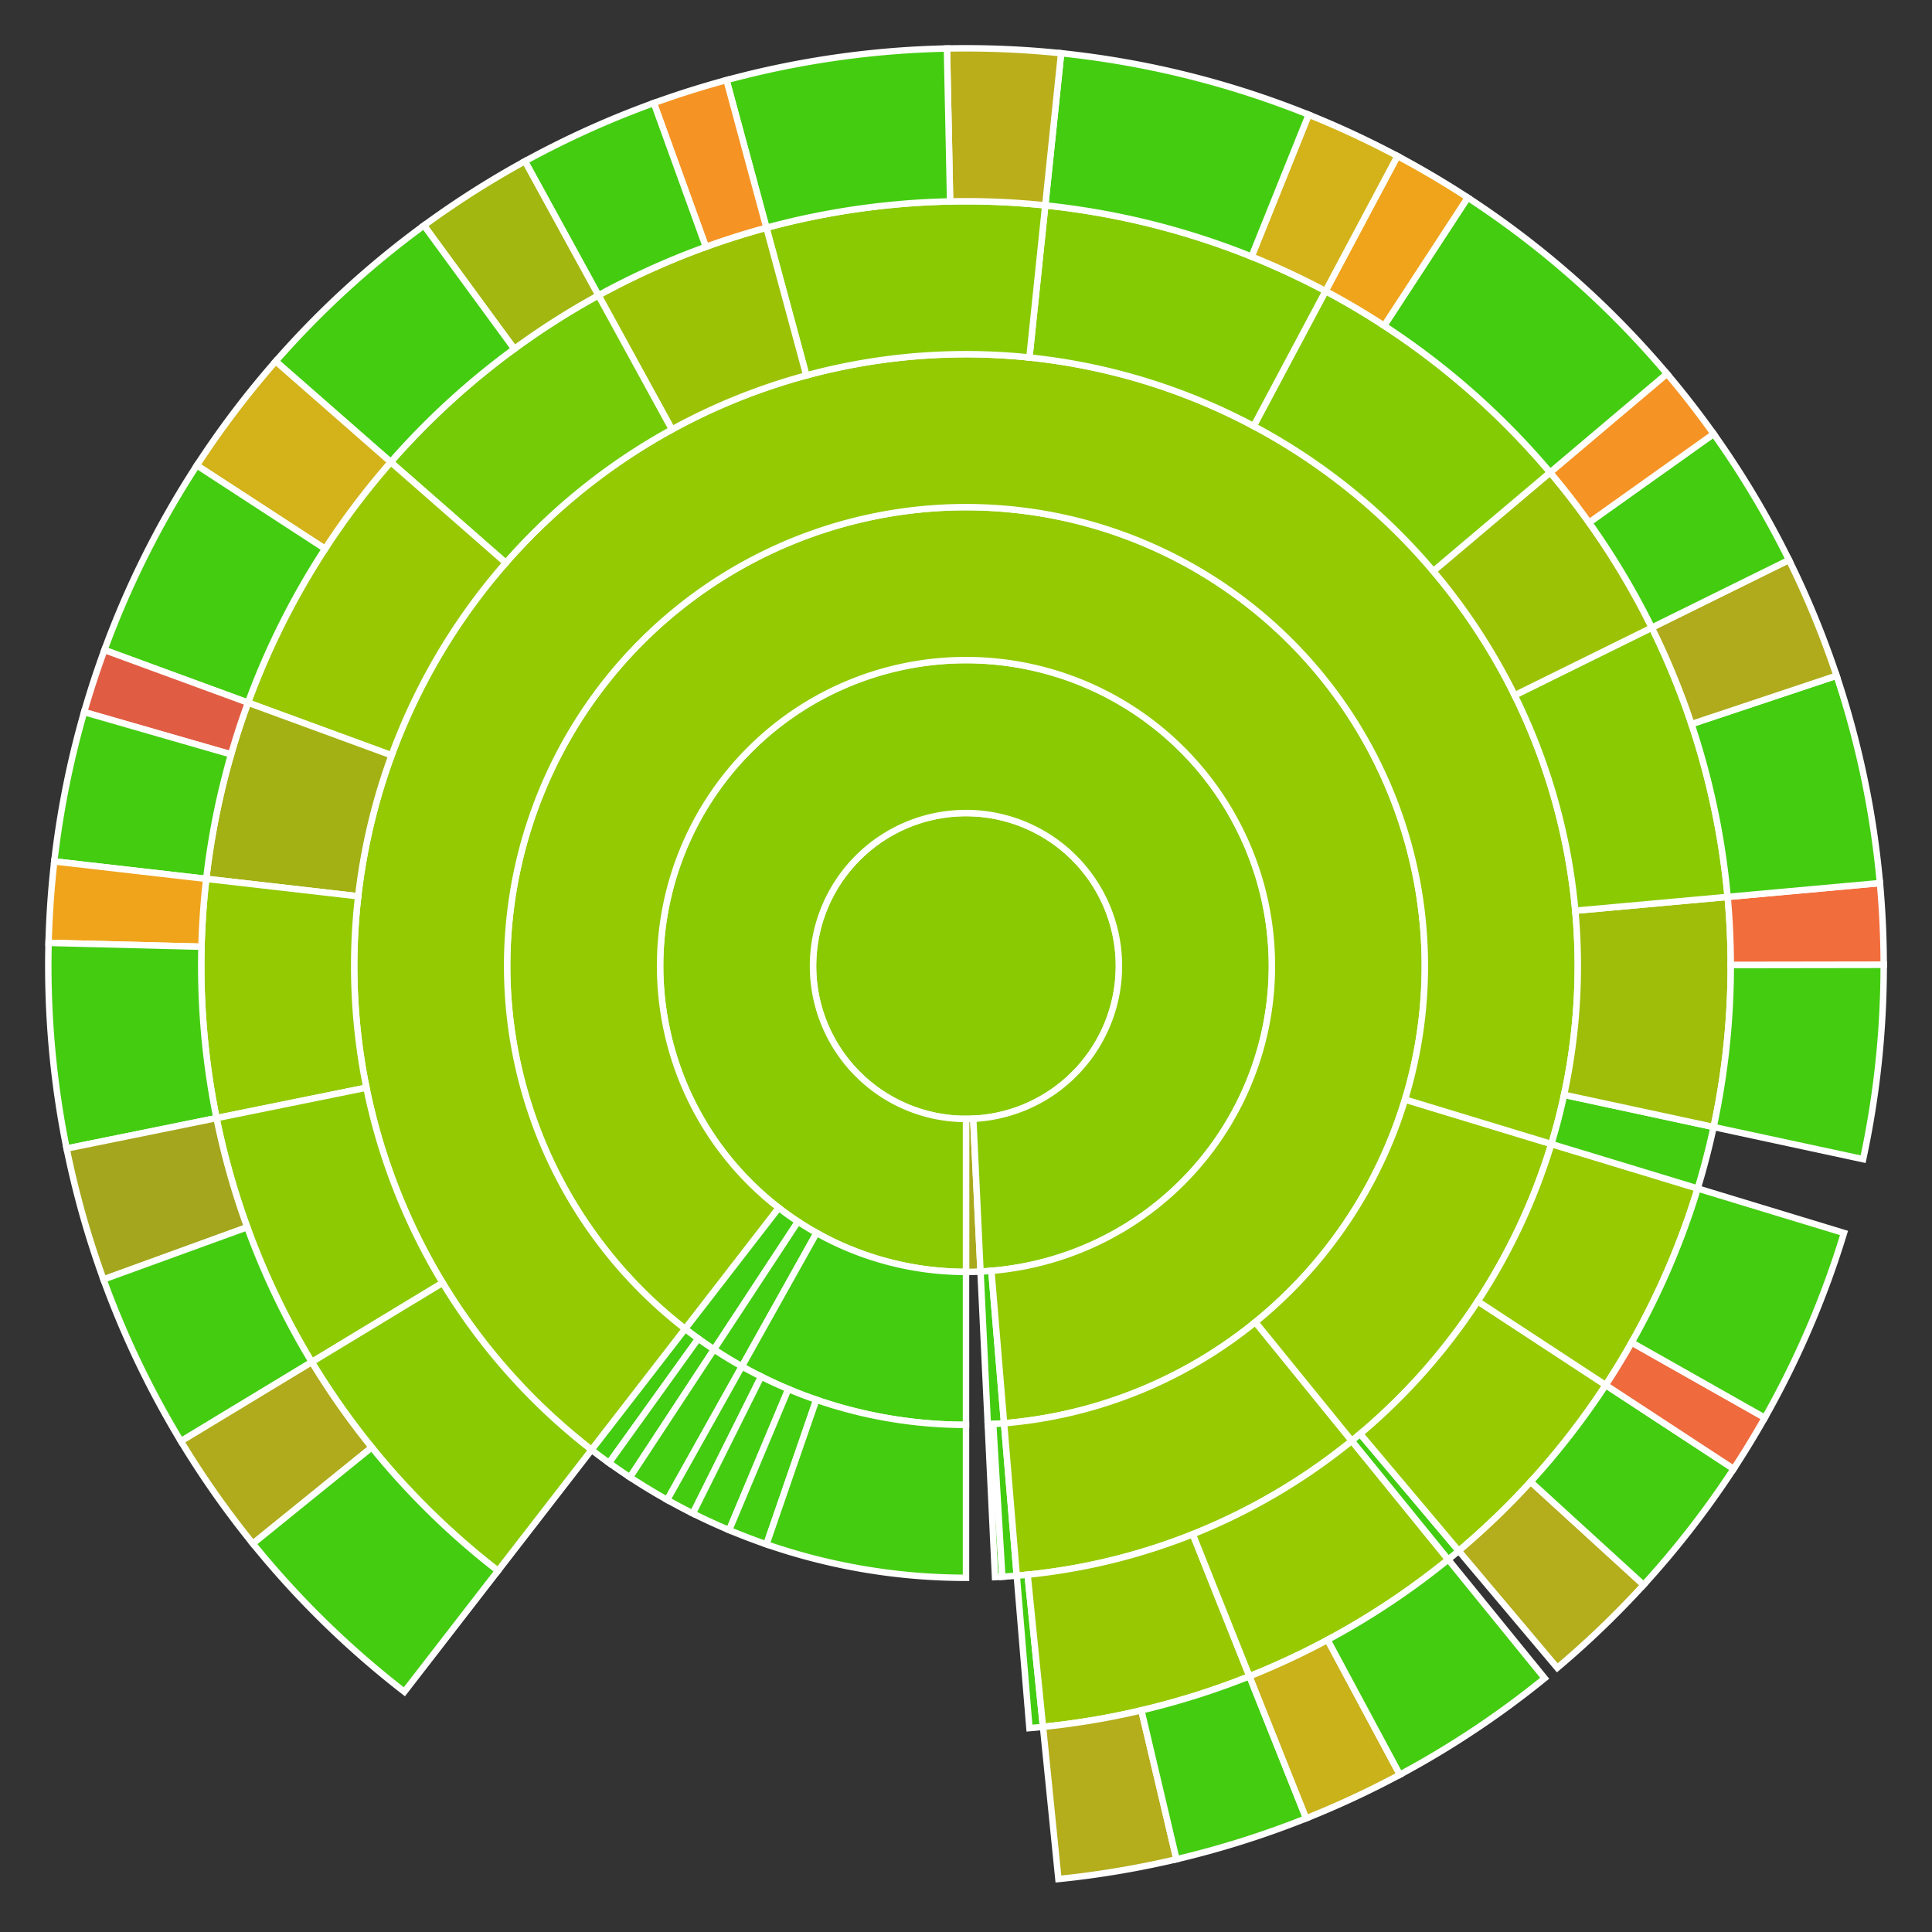 <svg baseProfile="full" width="300" height="300" viewBox="0 0 300 300" version="1.1"
xmlns="http://www.w3.org/2000/svg" xmlns:ev="http://www.w3.org/2001/xml-events"
xmlns:xlink="http://www.w3.org/1999/xlink">

<rect x="0" y="0" width="300" height="300" fill="#333333" stroke="none"/>

<style>rect.s{mask:url(#mask);}</style>
<defs>
  <pattern id="white" width="4" height="4" patternUnits="userSpaceOnUse" patternTransform="rotate(45)">
    <rect width="2" height="2" transform="translate(0,0)" fill="white"></rect>
  </pattern>
  <mask id="mask">
    <rect x="0" y="0" width="100%" height="100%" fill="url(#white)"></rect>
  </mask>
</defs>

<circle cx="150.0" cy="150.0" fill="#8aca02" r="23.75" stroke="white" stroke-width="1" />
<path d="M 150.0 173.75 L 150.0 197.5 A 47.5 47.5 0 0 0 152.254 197.447 L 151.127 173.723 A 23.75 23.75 0 0 1 150.0 173.75 z" fill="#a9a91d" stroke="white" stroke-width="1" />
<path d="M 151.127 173.723 L 152.254 197.447 A 47.5 47.5 0 1 0 150.0 197.5 L 150.0 173.75 A 23.75 23.75 0 1 1 151.127 173.723 z" fill="#8aca02" stroke="white" stroke-width="1" />
<path d="M 152.254 197.447 L 153.381 221.17 A 71.25 71.25 0 0 0 155.911 221.004 L 153.941 197.336 A 47.5 47.5 0 0 1 152.254 197.447 z" fill="#4c1" stroke="white" stroke-width="1" />
<path d="M 153.381 221.17 L 154.507 244.893 A 95.0 95.0 0 0 0 155.633 244.833 L 154.225 221.125 A 71.25 71.25 0 0 1 153.381 221.17 z" fill="#4c1" stroke="white" stroke-width="1" />
<path d="M 154.225 221.125 L 155.633 244.833 A 95.0 95.0 0 0 0 157.882 244.672 L 155.911 221.004 A 71.25 71.25 0 0 1 154.225 221.125 z" fill="#4c1" stroke="white" stroke-width="1" />
<path d="M 153.941 197.336 L 155.911 221.004 A 71.25 71.25 0 1 0 106.396 206.349 L 120.93 187.566 A 47.5 47.5 0 1 1 153.941 197.336 z" fill="#93ca01" stroke="white" stroke-width="1" />
<path d="M 155.911 221.004 L 157.882 244.672 A 95.0 95.0 0 0 0 209.906 223.731 L 194.929 205.298 A 71.25 71.25 0 0 1 155.911 221.004 z" fill="#97ca00" stroke="white" stroke-width="1" />
<path d="M 157.882 244.672 L 159.852 268.341 A 118.75 118.75 0 0 0 161.957 268.146 L 159.566 244.517 A 95.0 95.0 0 0 1 157.882 244.672 z" fill="#4c1" stroke="white" stroke-width="1" />
<path d="M 159.566 244.517 L 161.957 268.146 A 118.75 118.75 0 0 0 194.016 260.291 L 185.213 238.233 A 95.0 95.0 0 0 1 159.566 244.517 z" fill="#98c802" stroke="white" stroke-width="1" />
<path d="M 161.957 268.146 L 164.349 291.776 A 142.5 142.5 0 0 0 182.68 288.702 L 177.233 265.585 A 118.75 118.75 0 0 1 161.957 268.146 z" fill="#b4ad1c" stroke="white" stroke-width="1" />
<path d="M 177.233 265.585 L 182.68 288.702 A 142.5 142.5 0 0 0 202.819 282.349 L 194.016 260.291 A 118.75 118.75 0 0 1 177.233 265.585 z" fill="#4c1" stroke="white" stroke-width="1" />
<path d="M 185.213 238.233 L 194.016 260.291 A 118.75 118.75 0 0 0 224.882 242.164 L 209.906 223.731 A 95.0 95.0 0 0 1 185.213 238.233 z" fill="#97ca00" stroke="white" stroke-width="1" />
<path d="M 194.016 260.291 L 202.819 282.349 A 142.5 142.5 0 0 0 217.372 275.568 L 206.143 254.64 A 118.75 118.75 0 0 1 194.016 260.291 z" fill="#c9b21a" stroke="white" stroke-width="1" />
<path d="M 206.143 254.64 L 217.372 275.568 A 142.5 142.5 0 0 0 239.859 260.597 L 224.882 242.164 A 118.75 118.75 0 0 1 206.143 254.64 z" fill="#4c1" stroke="white" stroke-width="1" />
<path d="M 194.929 205.298 L 209.906 223.731 A 95.0 95.0 0 0 0 240.891 177.636 L 218.169 170.727 A 71.25 71.25 0 0 1 194.929 205.298 z" fill="#97ca00" stroke="white" stroke-width="1" />
<path d="M 209.906 223.731 L 224.882 242.164 A 118.75 118.75 0 0 0 226.511 240.817 L 211.209 222.653 A 95.0 95.0 0 0 1 209.906 223.731 z" fill="#4c1" stroke="white" stroke-width="1" />
<path d="M 211.209 222.653 L 226.511 240.817 A 118.75 118.75 0 0 0 249.332 215.074 L 229.466 202.059 A 95.0 95.0 0 0 1 211.209 222.653 z" fill="#97ca00" stroke="white" stroke-width="1" />
<path d="M 226.511 240.817 L 241.813 258.98 A 142.5 142.5 0 0 0 255.217 246.103 L 237.68 230.086 A 118.75 118.75 0 0 1 226.511 240.817 z" fill="#b4ad1c" stroke="white" stroke-width="1" />
<path d="M 237.68 230.086 L 255.217 246.103 A 142.5 142.5 0 0 0 269.199 228.089 L 249.332 215.074 A 118.75 118.75 0 0 1 237.68 230.086 z" fill="#4c1" stroke="white" stroke-width="1" />
<path d="M 229.466 202.059 L 249.332 215.074 A 118.75 118.75 0 0 0 263.614 184.545 L 240.891 177.636 A 95.0 95.0 0 0 1 229.466 202.059 z" fill="#97ca00" stroke="white" stroke-width="1" />
<path d="M 249.332 215.074 L 269.199 228.089 A 142.5 142.5 0 0 0 274.038 220.149 L 253.365 208.457 A 118.75 118.75 0 0 1 249.332 215.074 z" fill="#ef6a3d" stroke="white" stroke-width="1" />
<path d="M 253.365 208.457 L 274.038 220.149 A 142.5 142.5 0 0 0 286.337 191.454 L 263.614 184.545 A 118.75 118.75 0 0 1 253.365 208.457 z" fill="#4c1" stroke="white" stroke-width="1" />
<path d="M 218.169 170.727 L 240.891 177.636 A 95.0 95.0 0 1 0 91.861 225.132 L 106.396 206.349 A 71.25 71.25 0 1 1 218.169 170.727 z" fill="#93ca01" stroke="white" stroke-width="1" />
<path d="M 240.891 177.636 L 263.614 184.545 A 118.75 118.75 0 0 0 266.089 175 L 242.871 170 A 95.0 95.0 0 0 1 240.891 177.636 z" fill="#4c1" stroke="white" stroke-width="1" />
<path d="M 242.871 170 L 266.089 175 A 118.75 118.75 0 0 0 268.264 139.27 L 244.611 141.416 A 95.0 95.0 0 0 1 242.871 170 z" fill="#9ebe09" stroke="white" stroke-width="1" />
<path d="M 266.089 175 L 289.306 179.999 A 142.5 142.5 0 0 0 292.5 149.789 L 268.75 149.824 A 118.75 118.75 0 0 1 266.089 175 z" fill="#4c1" stroke="white" stroke-width="1" />
<path d="M 268.75 149.824 L 292.5 149.789 A 142.5 142.5 0 0 0 291.917 137.124 L 268.264 139.27 A 118.75 118.75 0 0 1 268.75 149.824 z" fill="#f26d3c" stroke="white" stroke-width="1" />
<path d="M 244.611 141.416 L 268.264 139.27 A 118.75 118.75 0 0 0 256.494 97.458 L 235.195 107.967 A 95.0 95.0 0 0 1 244.611 141.416 z" fill="#8aca02" stroke="white" stroke-width="1" />
<path d="M 268.264 139.27 L 291.917 137.124 A 142.5 142.5 0 0 0 285.182 104.921 L 262.652 112.434 A 118.75 118.75 0 0 1 268.264 139.27 z" fill="#4c1" stroke="white" stroke-width="1" />
<path d="M 262.652 112.434 L 285.182 104.921 A 142.5 142.5 0 0 0 277.793 86.95 L 256.494 97.458 A 118.75 118.75 0 0 1 262.652 112.434 z" fill="#afab1c" stroke="white" stroke-width="1" />
<path d="M 235.195 107.967 L 256.494 97.458 A 118.75 118.75 0 0 0 240.703 73.355 L 222.562 88.684 A 95.0 95.0 0 0 1 235.195 107.967 z" fill="#9cc206" stroke="white" stroke-width="1" />
<path d="M 256.494 97.458 L 277.793 86.95 A 142.5 142.5 0 0 0 266.099 67.373 L 246.749 81.144 A 118.75 118.75 0 0 1 256.494 97.458 z" fill="#4c1" stroke="white" stroke-width="1" />
<path d="M 246.749 81.144 L 266.099 67.373 A 142.5 142.5 0 0 0 258.844 58.026 L 240.703 73.355 A 118.75 118.75 0 0 1 246.749 81.144 z" fill="#f59425" stroke="white" stroke-width="1" />
<path d="M 222.562 88.684 L 240.703 73.355 A 118.75 118.75 0 0 0 205.833 45.194 L 194.666 66.155 A 95.0 95.0 0 0 1 222.562 88.684 z" fill="#85cb03" stroke="white" stroke-width="1" />
<path d="M 240.703 73.355 L 258.844 58.026 A 142.5 142.5 0 0 0 227.912 30.686 L 214.927 50.571 A 118.75 118.75 0 0 1 240.703 73.355 z" fill="#4c1" stroke="white" stroke-width="1" />
<path d="M 214.927 50.571 L 227.912 30.686 A 142.5 142.5 0 0 0 216.999 24.233 L 205.833 45.194 A 118.75 118.75 0 0 1 214.927 50.571 z" fill="#efa41b" stroke="white" stroke-width="1" />
<path d="M 194.666 66.155 L 205.833 45.194 A 118.75 118.75 0 0 0 162.308 31.89 L 159.846 55.512 A 95.0 95.0 0 0 1 194.666 66.155 z" fill="#85cb03" stroke="white" stroke-width="1" />
<path d="M 205.833 45.194 L 216.999 24.233 A 142.5 142.5 0 0 0 203.212 17.808 L 194.343 39.84 A 118.75 118.75 0 0 1 205.833 45.194 z" fill="#d3b319" stroke="white" stroke-width="1" />
<path d="M 194.343 39.84 L 203.212 17.808 A 142.5 142.5 0 0 0 164.769 8.267 L 162.308 31.89 A 118.75 118.75 0 0 1 194.343 39.84 z" fill="#4c1" stroke="white" stroke-width="1" />
<path d="M 159.846 55.512 L 162.308 31.89 A 118.75 118.75 0 0 0 119.01 35.365 L 125.208 58.292 A 95.0 95.0 0 0 1 159.846 55.512 z" fill="#8aca02" stroke="white" stroke-width="1" />
<path d="M 162.308 31.89 L 164.769 8.267 A 142.5 142.5 0 0 0 147.041 7.531 L 147.534 31.276 A 118.75 118.75 0 0 1 162.308 31.89 z" fill="#baaf1b" stroke="white" stroke-width="1" />
<path d="M 147.534 31.276 L 147.041 7.531 A 142.5 142.5 0 0 0 112.812 12.438 L 119.01 35.365 A 118.75 118.75 0 0 1 147.534 31.276 z" fill="#4c1" stroke="white" stroke-width="1" />
<path d="M 125.208 58.292 L 119.01 35.365 A 118.75 118.75 0 0 0 92.928 45.864 L 104.342 66.691 A 95.0 95.0 0 0 1 125.208 58.292 z" fill="#9cc206" stroke="white" stroke-width="1" />
<path d="M 119.01 35.365 L 112.812 12.438 A 142.5 142.5 0 0 0 101.527 15.998 L 109.606 38.331 A 118.75 118.75 0 0 1 119.01 35.365 z" fill="#f59425" stroke="white" stroke-width="1" />
<path d="M 109.606 38.331 L 101.527 15.998 A 142.5 142.5 0 0 0 81.513 25.037 L 92.928 45.864 A 118.75 118.75 0 0 1 109.606 38.331 z" fill="#4c1" stroke="white" stroke-width="1" />
<path d="M 104.342 66.691 L 92.928 45.864 A 118.75 118.75 0 0 0 60.675 71.752 L 78.54 87.402 A 95.0 95.0 0 0 1 104.342 66.691 z" fill="#74cb06" stroke="white" stroke-width="1" />
<path d="M 92.928 45.864 L 81.513 25.037 A 142.5 142.5 0 0 0 65.831 35.014 L 79.859 54.178 A 118.75 118.75 0 0 1 92.928 45.864 z" fill="#a2b710" stroke="white" stroke-width="1" />
<path d="M 79.859 54.178 L 65.831 35.014 A 142.5 142.5 0 0 0 42.811 56.103 L 60.675 71.752 A 118.75 118.75 0 0 1 79.859 54.178 z" fill="#4c1" stroke="white" stroke-width="1" />
<path d="M 78.54 87.402 L 60.675 71.752 A 118.75 118.75 0 0 0 38.512 109.109 L 60.81 117.287 A 95.0 95.0 0 0 1 78.54 87.402 z" fill="#98c802" stroke="white" stroke-width="1" />
<path d="M 60.675 71.752 L 42.811 56.103 A 142.5 142.5 0 0 0 30.57 72.265 L 50.475 85.221 A 118.75 118.75 0 0 1 60.675 71.752 z" fill="#d3b319" stroke="white" stroke-width="1" />
<path d="M 50.475 85.221 L 30.57 72.265 A 142.5 142.5 0 0 0 16.215 100.931 L 38.512 109.109 A 118.75 118.75 0 0 1 50.475 85.221 z" fill="#4c1" stroke="white" stroke-width="1" />
<path d="M 60.81 117.287 L 38.512 109.109 A 118.75 118.75 0 0 0 32.024 136.467 L 55.619 139.173 A 95.0 95.0 0 0 1 60.81 117.287 z" fill="#a3b114" stroke="white" stroke-width="1" />
<path d="M 38.512 109.109 L 16.215 100.931 A 142.5 142.5 0 0 0 13.063 110.573 L 35.886 117.144 A 118.75 118.75 0 0 1 38.512 109.109 z" fill="#e05d44" stroke="white" stroke-width="1" />
<path d="M 35.886 117.144 L 13.063 110.573 A 142.5 142.5 0 0 0 8.428 133.76 L 32.024 136.467 A 118.75 118.75 0 0 1 35.886 117.144 z" fill="#4c1" stroke="white" stroke-width="1" />
<path d="M 55.619 139.173 L 32.024 136.467 A 118.75 118.75 0 0 0 33.623 173.62 L 56.898 168.896 A 95.0 95.0 0 0 1 55.619 139.173 z" fill="#93ca01" stroke="white" stroke-width="1" />
<path d="M 32.024 136.467 L 8.428 133.76 A 142.5 142.5 0 0 0 7.545 146.407 L 31.288 147.006 A 118.75 118.75 0 0 1 32.024 136.467 z" fill="#efa41b" stroke="white" stroke-width="1" />
<path d="M 31.288 147.006 L 7.545 146.407 A 142.5 142.5 0 0 0 10.347 178.344 L 33.623 173.62 A 118.75 118.75 0 0 1 31.288 147.006 z" fill="#4c1" stroke="white" stroke-width="1" />
<path d="M 56.898 168.896 L 33.623 173.62 A 118.75 118.75 0 0 0 48.415 211.498 L 68.732 199.198 A 95.0 95.0 0 0 1 56.898 168.896 z" fill="#8eca02" stroke="white" stroke-width="1" />
<path d="M 33.623 173.62 L 10.347 178.344 A 142.5 142.5 0 0 0 16.07 198.672 L 38.391 190.56 A 118.75 118.75 0 0 1 33.623 173.62 z" fill="#a4a61d" stroke="white" stroke-width="1" />
<path d="M 38.391 190.56 L 16.07 198.672 A 142.5 142.5 0 0 0 28.097 223.797 L 48.415 211.498 A 118.75 118.75 0 0 1 38.391 190.56 z" fill="#4c1" stroke="white" stroke-width="1" />
<path d="M 68.732 199.198 L 48.415 211.498 A 118.75 118.75 0 0 0 77.326 243.915 L 91.861 225.132 A 95.0 95.0 0 0 1 68.732 199.198 z" fill="#8aca02" stroke="white" stroke-width="1" />
<path d="M 48.415 211.498 L 28.097 223.797 A 142.5 142.5 0 0 0 39.27 239.695 L 57.725 224.745 A 118.75 118.75 0 0 1 48.415 211.498 z" fill="#afab1c" stroke="white" stroke-width="1" />
<path d="M 57.725 224.745 L 39.27 239.695 A 142.5 142.5 0 0 0 62.791 262.698 L 77.326 243.915 A 118.75 118.75 0 0 1 57.725 224.745 z" fill="#4c1" stroke="white" stroke-width="1" />
<path d="M 120.93 187.566 L 106.396 206.349 A 71.25 71.25 0 0 0 110.867 209.541 L 123.911 189.694 A 47.5 47.5 0 0 1 120.93 187.566 z" fill="#4c1" stroke="white" stroke-width="1" />
<path d="M 106.396 206.349 L 91.861 225.132 A 95.0 95.0 0 0 0 94.572 227.154 L 108.429 207.865 A 71.25 71.25 0 0 1 106.396 206.349 z" fill="#4c1" stroke="white" stroke-width="1" />
<path d="M 108.429 207.865 L 94.572 227.154 A 95.0 95.0 0 0 0 97.823 229.389 L 110.867 209.541 A 71.25 71.25 0 0 1 108.429 207.865 z" fill="#4c1" stroke="white" stroke-width="1" />
<path d="M 123.911 189.694 L 110.867 209.541 A 71.25 71.25 0 0 0 115.202 212.174 L 126.801 191.45 A 47.5 47.5 0 0 1 123.911 189.694 z" fill="#4c1" stroke="white" stroke-width="1" />
<path d="M 110.867 209.541 L 97.823 229.389 A 95.0 95.0 0 0 0 103.602 232.899 L 115.202 212.174 A 71.25 71.25 0 0 1 110.867 209.541 z" fill="#4c1" stroke="white" stroke-width="1" />
<path d="M 126.801 191.45 L 115.202 212.174 A 71.25 71.25 0 0 0 150 221.25 L 150.0 197.5 A 47.5 47.5 0 0 1 126.801 191.45 z" fill="#4c1" stroke="white" stroke-width="1" />
<path d="M 115.202 212.174 L 103.602 232.899 A 95.0 95.0 0 0 0 107.588 235.007 L 118.191 213.755 A 71.25 71.25 0 0 1 115.202 212.174 z" fill="#4c1" stroke="white" stroke-width="1" />
<path d="M 118.191 213.755 L 107.588 235.007 A 95.0 95.0 0 0 0 113.222 237.592 L 122.417 215.694 A 71.25 71.25 0 0 1 118.191 213.755 z" fill="#4c1" stroke="white" stroke-width="1" />
<path d="M 122.417 215.694 L 113.222 237.592 A 95.0 95.0 0 0 0 119.013 239.804 L 126.76 217.353 A 71.25 71.25 0 0 1 122.417 215.694 z" fill="#4c1" stroke="white" stroke-width="1" />
<path d="M 126.76 217.353 L 119.013 239.804 A 95.0 95.0 0 0 0 150 245.0 L 150 221.25 A 71.25 71.25 0 0 1 126.76 217.353 z" fill="#4c1" stroke="white" stroke-width="1" />
</svg>